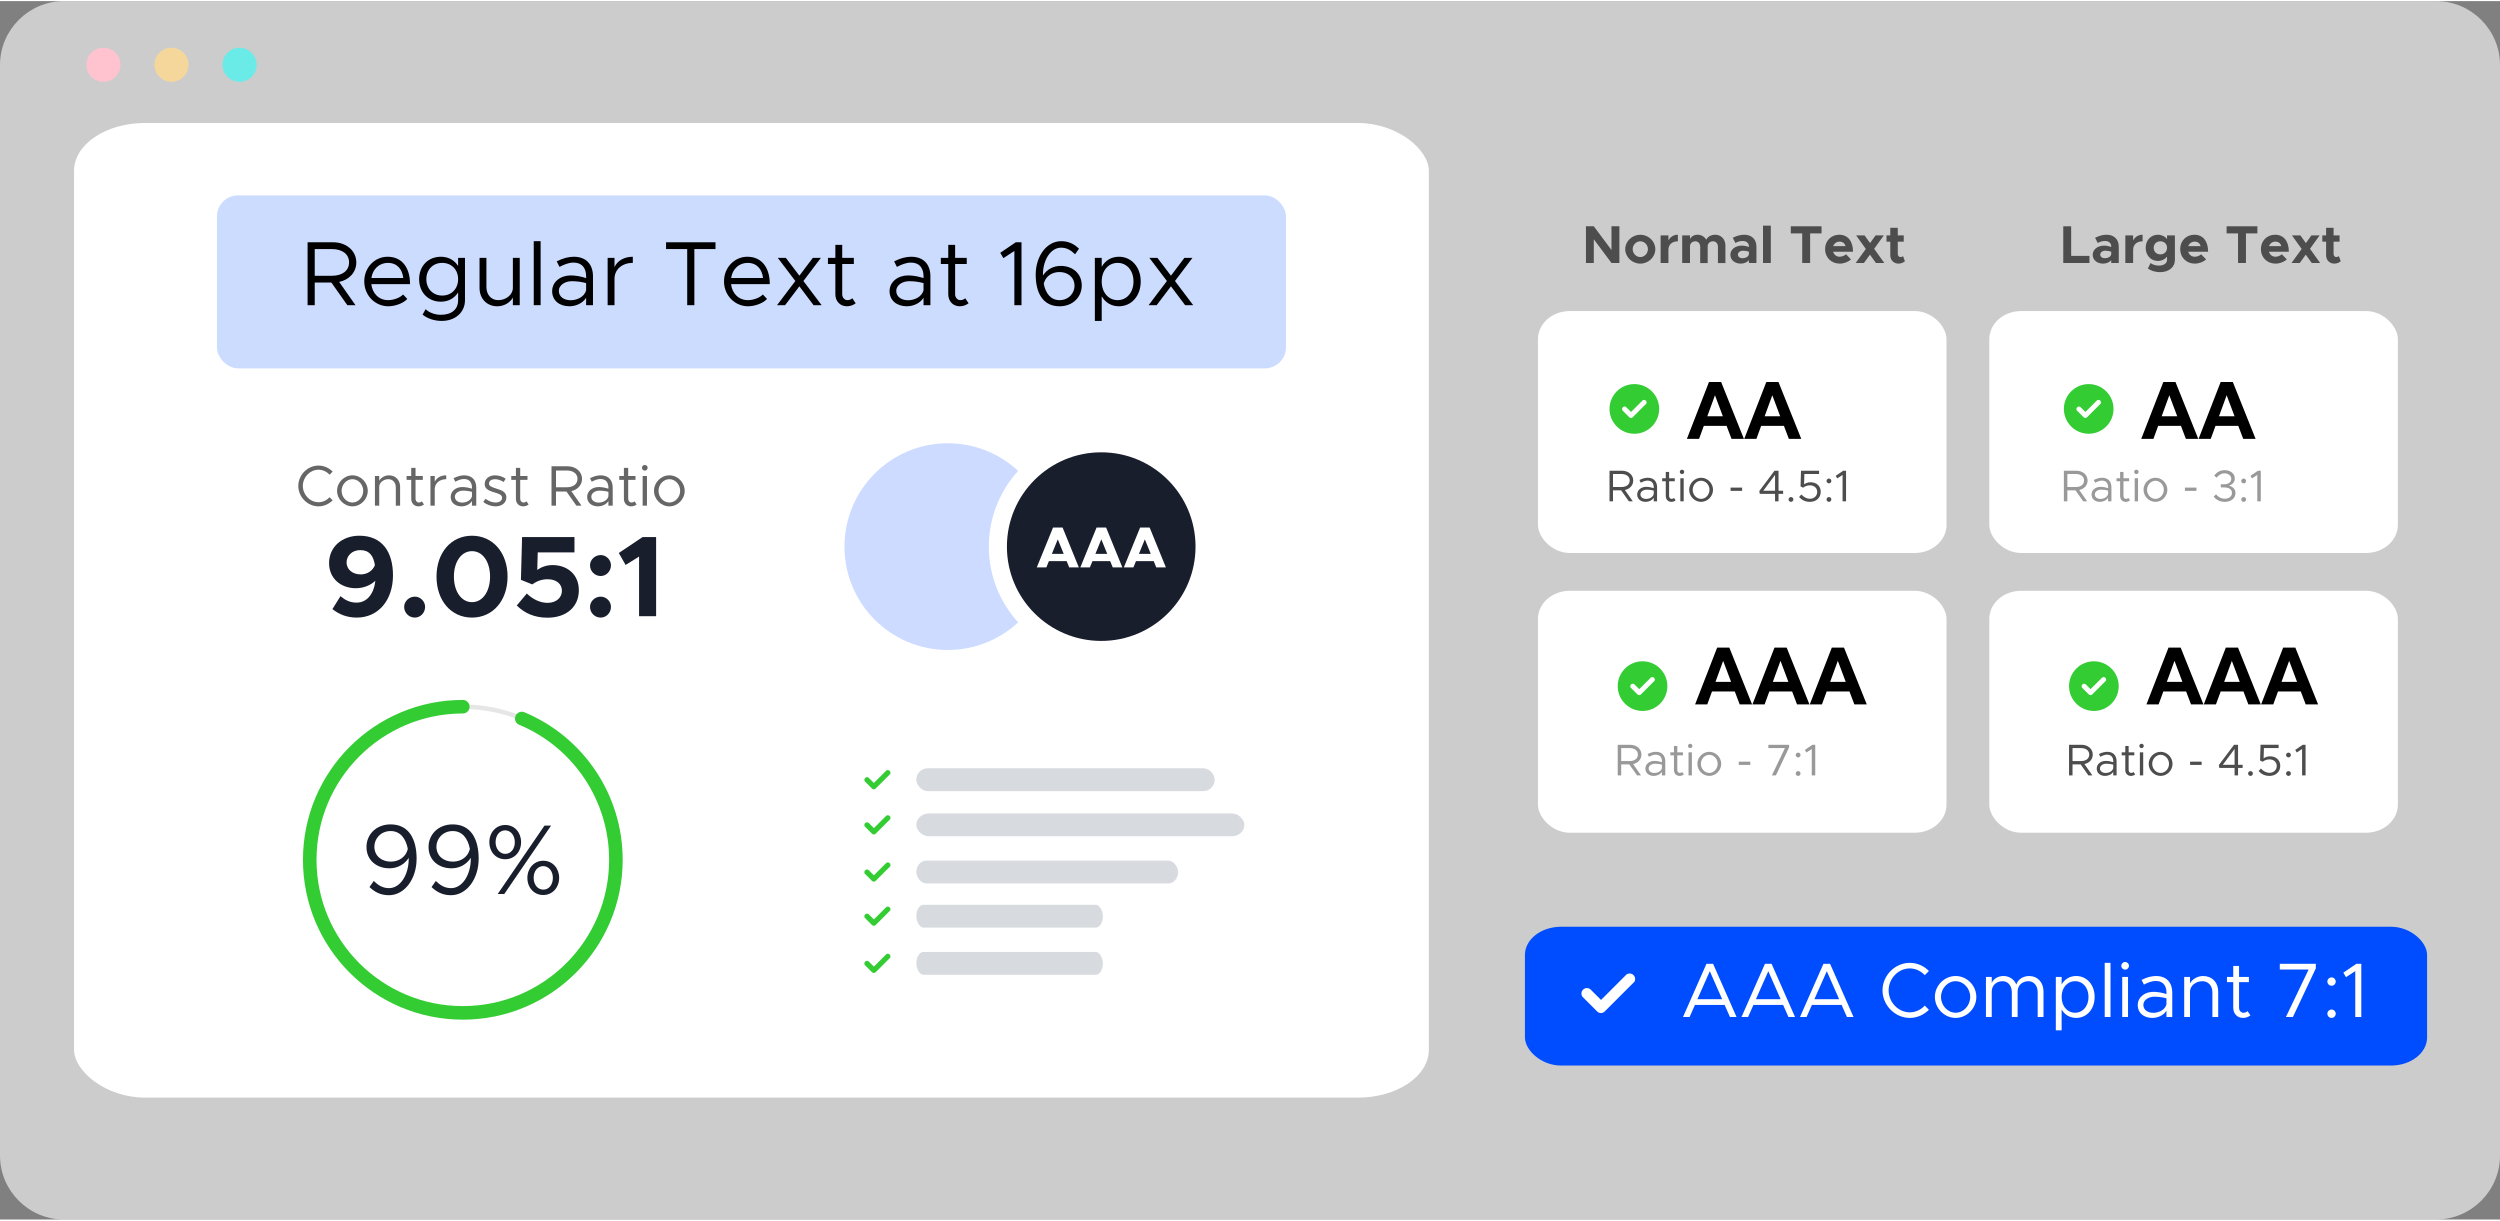 <?xml version="1.0" encoding="UTF-8"?>
<!DOCTYPE svg PUBLIC "-//W3C//DTD SVG 1.1//EN" "http://www.w3.org/Graphics/SVG/1.1/DTD/svg11.dtd">
<!-- Creator: CorelDRAW 2021 (64-Bit) -->
<svg xmlns="http://www.w3.org/2000/svg" xml:space="preserve" width="553px" height="270px" version="1.1" style="shape-rendering:geometricPrecision; text-rendering:geometricPrecision; image-rendering:optimizeQuality; fill-rule:evenodd; clip-rule:evenodd"
viewBox="0 0 5107.184 2489.037"
 xmlns:xlink="http://www.w3.org/1999/xlink"
 xmlns:xodm="http://www.corel.com/coreldraw/odm/2003">
 <rect x="0" y="0" width="5107.184" height="2489.037" fill="#808080" stroke="none"/>
 <defs>
  <style type="text/css">
   <![CDATA[
    .str0 {stroke:white;stroke-width:36.941;stroke-linecap:round;stroke-linejoin:round;stroke-miterlimit:22.926}
    .str3 {stroke:#33CC33;stroke-width:27.705;stroke-linecap:round;stroke-linejoin:round;stroke-miterlimit:22.926}
    .str2 {stroke:#E6E6E6;stroke-width:9.233;stroke-linecap:round;stroke-linejoin:round;stroke-miterlimit:22.926}
    .str1 {stroke:#004DFF;stroke-width:4.618;stroke-linecap:round;stroke-linejoin:round;stroke-miterlimit:22.926}
    .fil16 {fill:none}
    .fil13 {fill:#004DFF}
    .fil5 {fill:#191E2D}
    .fil11 {fill:#33CC33}
    .fil2 {fill:#CCDCFF}
    .fil14 {fill:#D7DADE}
    .fil1 {fill:white}
    .fil10 {fill:black;fill-rule:nonzero}
    .fil3 {fill:black;fill-rule:nonzero}
    .fil7 {fill:#191E2D;fill-rule:nonzero}
    .fil15 {fill:#33CC33;fill-rule:nonzero}
    .fil9 {fill:#4D4D4D;fill-rule:nonzero}
    .fil8 {fill:#666666;fill-rule:nonzero}
    .fil19 {fill:#6AEBE7;fill-rule:nonzero}
    .fil12 {fill:#999999;fill-rule:nonzero}
    .fil18 {fill:#F5D79B;fill-rule:nonzero}
    .fil17 {fill:#FFC3D0;fill-rule:nonzero}
    .fil6 {fill:white;fill-rule:nonzero}
    .fil4 {fill:#004DFF;fill-opacity:0.2}
    .fil0 {fill:white;fill-opacity:0.6}
   ]]>
  </style>
 </defs>
 <g id="Layer_x0020_1">
  <g id="_2329357626336">
   <path class="fil0" d="M130.488 0l4846.208 0c71.772,0 130.488,58.714 130.488,130.488l0 2228.066c0,71.766 -58.716,130.483 -130.488,130.483l-4846.208 0c-71.772,0 -130.488,-58.717 -130.488,-130.483l0 -2228.066c0,-71.774 58.716,-130.488 130.488,-130.488z"/>
   <g>
    <rect class="fil1" x="151.24" y="248.968" width="2767.708" height="1991.1" rx="145.095" ry="97.838"/>
    <g>
     <rect class="fil2" x="443.172" y="396.854" width="2183.849" height="353.449" rx="43.411" ry="42.762"/>
     <path class="fil3" d="M727.871 533.832c0,-24.129 -20.762,-41.153 -47.323,-41.153l-52.187 0 0 128.506 14.589 0 0 -46.203 34.043 0 32.548 46.203 16.647 0 -33.294 -47.512c20.388,-4.301 34.977,-19.639 34.977,-39.841zm-84.921 -27.31l34.978 0c20.95,0 35.166,10.1 35.166,27.31 0,17.207 -14.216,27.31 -35.166,27.31l-34.978 0 0 -54.62z"/>
     <path id="_1" class="fil3" d="M792.968 610.897c-19.08,0 -32.363,-13.841 -34.418,-32.734l79.123 0c0,-33.857 -16.65,-55.928 -45.829,-55.928 -26,0 -47.697,21.511 -47.697,50.315 0,29.742 23.194,50.879 49.006,50.879 13.469,0 30.491,-5.799 38.907,-14.964l-8.605 -9.165c-5.984,6.547 -19.079,11.597 -30.487,11.597zm-0.563 -76.131c19.267,0 29.556,13.469 31.425,30.865l-65.094 0c2.618,-18.704 16.461,-30.865 33.669,-30.865z"/>
     <path id="_2" class="fil3" d="M935.875 524.478l0 16.65c-7.482,-11.786 -19.828,-18.893 -35.166,-18.893 -26.001,0 -44.517,18.893 -44.517,45.828 0,26.936 18.516,46.015 44.517,46.015 15.338,0 27.684,-7.108 35.166,-18.894l0 15.713c0,18.893 -13.095,29.927 -35.352,29.927 -11.972,0 -23.569,-4.301 -31.051,-11.408l-6.173 11.037c8.791,7.482 23.381,12.906 39.093,12.906 27.87,0 47.512,-17.584 47.512,-42.462l0 -86.419 -14.029 0zm-32.548 77.068c-18.891,0 -32.36,-13.843 -32.36,-33.483 0,-19.453 13.469,-33.297 32.36,-33.297 19.081,0 32.548,13.844 32.548,33.297 0,19.64 -13.467,33.483 -32.548,33.483z"/>
     <path id="_3" class="fil3" d="M1047.731 524.478l0 61.541c0,13.469 -13.655,24.878 -29.927,24.878 -14.218,0 -24.132,-11.037 -24.132,-26.747l0 -59.672 -14.029 0 0 61.541c0,21.886 14.966,37.41 36.289,37.41 13.655,0 26.187,-7.482 31.799,-17.77l0 15.526 14.03 0 0 -96.707 -14.03 0z"/>
     <polygon id="_4" class="fil3" points="1090.379,621.185 1104.408,621.185 1104.408,490.435 1090.379,490.435 "/>
     <path id="_5" class="fil3" d="M1172.122 522.235c-9.351,0 -20.948,2.432 -34.791,9.351l5.612 11.411c8.791,-4.49 18.519,-8.791 28.245,-8.791 20.951,0 26.186,14.964 26.186,28.059l0 3.552c-9.914,-3.178 -20.948,-5.424 -31.425,-5.424 -20.762,0 -37.969,12.906 -37.969,32.174 0,19.079 14.963,30.862 35.351,30.862 12.721,0 27.124,-5.985 34.043,-17.396l0 15.152 14.03 0 0 -58.92c0,-23.383 -12.907,-40.03 -39.282,-40.03zm-6.359 88.85c-13.654,0 -24.128,-7.11 -24.128,-19.081 0,-11.597 12.157,-19.825 26.56,-19.825 10.475,0 20.388,1.494 29.179,3.926l0 14.778c-3.741,13.655 -18.89,20.202 -31.611,20.202z"/>
     <path id="_6" class="fil3" d="M1255.36 543.371l0 -18.893 -14.026 0 0 96.707 14.026 0 0 -54.059c0,-18.891 15.527,-32.36 37.412,-32.36l0 -12.531c-17.77,0 -31.613,8.23 -37.412,21.136z"/>
     <polygon id="_7" class="fil3" points="1403.88,621.185 1418.47,621.185 1418.47,506.522 1461.678,506.522 1461.678,492.679 1360.67,492.679 1360.67,506.522 1403.88,506.522 "/>
     <path id="_8" class="fil3" d="M1527.897 610.897c-19.079,0 -32.362,-13.841 -34.417,-32.734l79.122 0c0,-33.857 -16.649,-55.928 -45.828,-55.928 -26.001,0 -47.698,21.511 -47.698,50.315 0,29.742 23.194,50.879 49.007,50.879 13.469,0 30.49,-5.799 38.907,-14.964l-8.605 -9.165c-5.985,6.547 -19.079,11.597 -30.488,11.597zm-0.563 -76.131c19.268,0 29.556,13.469 31.425,30.865l-65.094 0c2.618,-18.704 16.462,-30.865 33.669,-30.865z"/>
     <polygon id="_9" class="fil3" points="1678.474,621.185 1641.251,571.804 1676.977,524.478 1660.516,524.478 1633.02,560.953 1605.336,524.478 1588.875,524.478 1624.79,571.804 1587.378,621.185 1603.839,621.185 1633.02,582.653 1662.013,621.185 "/>
     <path id="_10" class="fil3" d="M1741.136 606.97c-2.058,2.244 -5.799,3.927 -10.1,3.927 -5.613,0 -10.477,-5.05 -10.477,-12.157l0 -61.727 23.758 0 0 -12.535 -23.758 0 0 -26.561 -14.029 0 0 26.561 -15.149 0 0 12.535 15.149 0 0 61.727c0,14.403 9.728,24.689 23.569,24.689 6.547,0 12.906,-2.244 17.959,-6.171l-6.922 -10.288z"/>
     <path id="_11" class="fil3" d="M1861.409 522.235c-9.351,0 -20.948,2.432 -34.792,9.351l5.613 11.411c8.791,-4.49 18.519,-8.791 28.244,-8.791 20.951,0 26.187,14.964 26.187,28.059l0 3.552c-9.914,-3.178 -20.948,-5.424 -31.425,-5.424 -20.762,0 -37.97,12.906 -37.97,32.174 0,19.079 14.964,30.862 35.352,30.862 12.72,0 27.124,-5.985 34.043,-17.396l0 15.152 14.029 0 0 -58.92c0,-23.383 -12.906,-40.03 -39.281,-40.03zm-6.359 88.85c-13.655,0 -24.129,-7.11 -24.129,-19.081 0,-11.597 12.158,-19.825 26.561,-19.825 10.474,0 20.388,1.494 29.179,3.926l0 14.778c-3.741,13.655 -18.891,20.202 -31.611,20.202z"/>
     <path id="_12" class="fil3" d="M1971.771 606.97c-2.058,2.244 -5.799,3.927 -10.1,3.927 -5.613,0 -10.477,-5.05 -10.477,-12.157l0 -61.727 23.757 0 0 -12.535 -23.757 0 0 -26.561 -14.029 0 0 26.561 -15.15 0 0 12.535 15.15 0 0 61.727c0,14.403 9.728,24.689 23.569,24.689 6.547,0 12.906,-2.244 17.958,-6.171l-6.921 -10.288z"/>
     <polygon id="_13" class="fil3" points="2072.216,621.185 2086.808,621.185 2086.808,492.679 2075.022,492.679 2043.411,514.19 2049.77,525.041 2072.216,510.449 "/>
     <path id="_14" class="fil3" d="M2166.868 540.939c-15.152,0 -28.433,7.296 -36.289,19.642l0 -1.686c0,-30.862 16.273,-55.179 36.849,-55.179 12.346,0 20.762,5.613 28.805,13.469l8.044 -11.411c-9.539,-9.166 -20.762,-15.339 -36.475,-15.339 -29.181,0 -52.001,30.116 -52.001,68.46 0,36.289 14.029,64.534 48.821,64.534 26.749,0 45.265,-18.705 45.265,-42.46 0,-25.44 -19.639,-40.03 -43.019,-40.03zm-2.432 69.958c-17.959,0 -28.433,-14.029 -32.174,-33.483 3.181,-14.215 15.713,-23.943 31.985,-23.943 17.21,0 30.865,10.663 30.865,28.247 0,14.215 -11.411,29.179 -30.676,29.179z"/>
     <path id="_15" class="fil3" d="M2285.832 522.235c-15.524,0 -27.87,7.667 -35.166,20.388l0 -18.145 -14.027 0 0 128.881 14.027 0 0 -50.318c7.296,12.72 19.642,20.388 35.166,20.388 25.44,0 44.52,-20.949 44.52,-50.69 0,-29.553 -19.08,-50.504 -44.52,-50.504zm-2.618 88.662c-19.079,0 -32.548,-15.898 -32.548,-38.158 0,-22.26 13.469,-37.973 32.548,-37.973 18.893,0 32.36,15.713 32.36,37.973 0,22.26 -13.467,38.158 -32.36,38.158z"/>
     <polygon id="_16" class="fil3" points="2437.533,621.185 2400.309,571.804 2436.035,524.478 2419.574,524.478 2392.078,560.953 2364.394,524.478 2347.933,524.478 2383.848,571.804 2346.436,621.185 2362.897,621.185 2392.078,582.653 2421.071,621.185 "/>
    </g>
    <g>
     <g>
      <path class="fil4" d="M1936.27 903.28c116.608,0 211.139,94.531 211.139,211.139 0,116.608 -94.531,211.14 -211.139,211.14 -116.608,0 -211.137,-94.532 -211.137,-211.14 0,-116.608 94.529,-211.139 211.137,-211.139z"/>
      <circle class="fil5 str0" cx="2249.66" cy="1114.419" r="211.138"/>
     </g>
     <path class="fil6" d="M2184.248 1156.813l19.655 0 -33.155 -81.348 -19.538 0 -33.155 81.348 19.537 0 5.212 -12.788 36.232 0 5.212 12.788zm-35.407 -27.59l12.079 -29.721 12.079 29.721 -24.158 0z"/>
     <path id="_1_0" class="fil6" d="M2273.175 1156.813l19.655 0 -33.156 -81.348 -19.537 0 -33.155 81.348 19.537 0 5.212 -12.788 36.231 0 5.213 12.788zm-35.407 -27.59l12.079 -29.721 12.079 29.721 -24.158 0z"/>
     <path id="_2_1" class="fil6" d="M2362.101 1156.813l19.655 0 -33.155 -81.348 -19.537 0 -33.156 81.348 19.537 0 5.213 -12.788 36.231 0 5.212 12.788zm-35.407 -27.59l12.079 -29.721 12.079 29.721 -24.158 0z"/>
     <g>
      <path class="fil7" d="M734.126 1092.136c-35.287,0 -61.869,22.82 -61.869,55.988 0,31.993 24.7,51.284 54.575,51.284 15.291,0 29.878,-5.646 39.993,-15.291 -3.057,27.289 -17.408,44.695 -38.344,44.695 -13.411,0 -23.055,-4.94 -32.935,-13.173l-16.467 26.349c13.174,10.584 29.404,17.406 49.635,17.406 44.698,0 74.105,-35.99 74.105,-86.335 0,-47.048 -21.409,-80.923 -68.693,-80.923zm2.824 79.041c-15.762,0 -28.935,-9.173 -28.935,-24.699 0,-12.938 10.82,-24.936 27.993,-24.936 18.113,0 26.817,11.056 29.875,30.818 -4.704,11.526 -15.524,18.817 -28.933,18.817z"/>
      <path id="_1_2" class="fil7" d="M964.198 1259.394c42.579,0 72.69,-34.579 72.69,-83.745 0,-48.931 -30.111,-83.513 -72.69,-83.513 -42.58,0 -72.455,34.582 -72.455,83.513 0,49.166 29.875,83.745 72.455,83.745zm0 -31.521c-21.642,0 -36.933,-21.878 -36.933,-52.224 0,-30.347 15.291,-51.989 36.933,-51.989 21.877,0 36.933,21.642 36.933,51.989 0,30.346 -15.056,52.224 -36.933,52.224z"/>
      <path id="_2_3" class="fil7" d="M1118.283 1259.63c38.58,0 64.222,-21.878 64.222,-56.224 0,-32.933 -24.7,-51.282 -53.4,-51.282 -13.175,0 -23.524,4.233 -31.524,9.88l0.942 -35.757 75.042 0 0 -31.289 -107.035 0 -2.353 87.277 23.288 9.409c8.705,-6.587 19.056,-10.584 31.289,-10.584 17.642,0 29.171,9.408 29.171,23.524 0,13.88 -11.293,24.7 -29.406,24.7 -15.527,0 -30.347,-7.527 -42.344,-19.056l-20.467 24.467c15.055,15.055 35.522,24.935 62.575,24.935z"/>
      <path id="_3_4" class="fil7" d="M847.516 1259.394c11.527,0 20.935,-9.879 20.935,-21.877 0,-11.055 -9.408,-20.935 -20.935,-20.935 -12.233,0 -21.88,9.88 -21.88,20.935 0,11.998 9.647,21.877 21.88,21.877z"/>
      <path id="_4_5" class="fil7" d="M1227.202 1174.473c11.527,0 20.936,-9.882 20.936,-21.88 0,-11.055 -9.409,-20.935 -20.936,-20.935 -12.233,0 -21.88,9.88 -21.88,20.935 0,11.998 9.647,21.88 21.88,21.88zm0 84.921c11.527,0 20.936,-9.879 20.936,-21.877 0,-11.055 -9.409,-20.935 -20.936,-20.935 -12.233,0 -21.88,9.88 -21.88,20.935 0,11.998 9.647,21.877 21.88,21.877z"/>
      <polygon id="_5_6" class="fil7" points="1305.54,1256.572 1340.355,1256.572 1340.355,1094.958 1312.595,1094.958 1264.135,1127.422 1278.015,1151.889 1305.54,1134.715 "/>
      <path class="fil8" d="M650.639 1032.171c11.131,0 21.443,-4.804 28.941,-12.302l-6.21 -6.327c-5.859,6.209 -13.943,10.194 -22.731,10.194 -17.338,0 -31.985,-15.234 -31.985,-33.276 0,-17.927 14.647,-33.158 31.985,-33.158 8.788,0 16.872,3.984 22.731,10.194l6.21 -6.327c-7.498,-7.616 -17.81,-12.302 -28.941,-12.302 -22.26,0 -41.242,18.98 -41.242,41.593 0,22.613 18.982,41.711 41.242,41.711z"/>
      <path id="_1_7" class="fil8" d="M720.002 1032.171c16.99,0 31.284,-14.53 31.284,-31.753 0,-17.223 -14.294,-31.634 -31.284,-31.634 -16.99,0 -31.401,14.411 -31.401,31.634 0,17.223 14.411,31.753 31.401,31.753zm0 -7.851c-12.068,0 -22.144,-10.896 -22.144,-23.902 0,-12.887 10.076,-23.783 22.144,-23.783 11.951,0 22.027,10.896 22.027,23.783 0,13.006 -10.076,23.902 -22.027,23.902z"/>
      <path id="_2_8" class="fil8" d="M794.635 968.784c-8.552,0 -16.401,4.686 -19.917,11.131l0 -9.725 -8.788 0 0 60.575 8.788 0 0 -38.548c0,-8.435 8.553,-15.582 18.747,-15.582 8.903,0 15.113,6.911 15.113,16.754l0 37.376 8.788 0 0 -38.548c0,-13.708 -9.372,-23.433 -22.731,-23.433z"/>
      <path id="_3_9" class="fil8" d="M861.773 1021.861c-1.288,1.406 -3.631,2.459 -6.327,2.459 -3.513,0 -6.561,-3.163 -6.561,-7.616l0 -38.663 14.88 0 0 -7.851 -14.88 0 0 -16.637 -8.788 0 0 16.637 -9.49 0 0 7.851 9.49 0 0 38.663c0,9.021 6.095,15.467 14.762,15.467 4.103,0 8.087,-1.406 11.249,-3.867l-4.335 -6.443z"/>
      <path id="_4_10" class="fil8" d="M888.135 982.025l0 -11.835 -8.785 0 0 60.575 8.785 0 0 -33.86c0,-11.835 9.726,-20.27 23.435,-20.27l0 -7.851c-11.131,0 -19.801,5.155 -23.435,13.241z"/>
      <path id="_5_11" class="fil8" d="M948.359 968.784c-5.858,0 -13.12,1.524 -21.791,5.859l3.513 7.147c5.508,-2.812 11.6,-5.508 17.692,-5.508 13.123,0 16.404,9.374 16.404,17.576l0 2.225c-6.21,-1.992 -13.121,-3.398 -19.684,-3.398 -13.006,0 -23.784,8.084 -23.784,20.153 0,11.95 9.372,19.333 22.145,19.333 7.966,0 16.987,-3.749 21.323,-10.896l0 9.49 8.788 0 0 -36.907c0,-14.647 -8.084,-25.074 -24.606,-25.074zm-3.981 55.653c-8.556,0 -15.116,-4.453 -15.116,-11.95 0,-7.265 7.615,-12.419 16.637,-12.419 6.563,0 12.772,0.937 18.278,2.46l0 9.257c-2.343,8.553 -11.833,12.652 -19.799,12.652z"/>
      <path id="_6_12" class="fil8" d="M1012.332 1032.171c12.537,0 22.145,-7.147 22.145,-18.278 0,-11.482 -10.076,-14.763 -19.802,-17.81 -11.249,-3.631 -15.699,-5.272 -15.699,-10.545 0,-5.858 5.623,-8.903 12.419,-8.903 5.39,0 11.364,1.874 17.456,5.741l4.22 -6.796c-6.445,-4.217 -14.178,-6.796 -21.676,-6.796 -12.068,0 -21.207,6.796 -21.207,17.809 0,8.671 5.623,13.006 20.27,17.223 8.202,2.343 15.231,4.453 15.231,11.014 0,5.741 -5.39,9.49 -13.357,9.49 -6.678,0 -13.592,-2.576 -20.503,-7.616l-4.571 6.445c7.265,5.859 16.637,9.022 25.074,9.022z"/>
      <path id="_7_13" class="fil8" d="M1075.601 1021.861c-1.288,1.406 -3.631,2.459 -6.327,2.459 -3.513,0 -6.561,-3.163 -6.561,-7.616l0 -38.663 14.88 0 0 -7.851 -14.88 0 0 -16.637 -8.788 0 0 16.637 -9.49 0 0 7.851 9.49 0 0 38.663c0,9.021 6.095,15.467 14.762,15.467 4.103,0 8.087,-1.406 11.249,-3.867l-4.335 -6.443z"/>
      <path id="_8_14" class="fil8" d="M1189.018 976.049c0,-15.116 -13.006,-25.776 -29.642,-25.776l-32.69 0 0 80.492 9.139 0 0 -28.941 21.323 0 20.388 28.941 10.427 0 -20.854 -29.76c12.77,-2.694 21.909,-12.302 21.909,-24.956zm-53.193 -17.106l21.909 0c13.124,0 22.027,6.325 22.027,17.106 0,10.777 -8.903,17.105 -22.027,17.105l-21.909 0 0 -34.211z"/>
      <path id="_9_15" class="fil8" d="M1227.095 968.784c-5.859,0 -13.121,1.524 -21.791,5.859l3.513 7.147c5.508,-2.812 11.6,-5.508 17.692,-5.508 13.123,0 16.403,9.374 16.403,17.576l0 2.225c-6.209,-1.992 -13.121,-3.398 -19.684,-3.398 -13.005,0 -23.783,8.084 -23.783,20.153 0,11.95 9.372,19.333 22.145,19.333 7.966,0 16.987,-3.749 21.322,-10.896l0 9.49 8.788 0 0 -36.907c0,-14.647 -8.084,-25.074 -24.605,-25.074zm-3.982 55.653c-8.555,0 -15.115,-4.453 -15.115,-11.95 0,-7.265 7.615,-12.419 16.636,-12.419 6.563,0 12.773,0.937 18.278,2.46l0 9.257c-2.343,8.553 -11.833,12.652 -19.799,12.652z"/>
      <path id="_10_16" class="fil8" d="M1296.223 1021.861c-1.288,1.406 -3.631,2.459 -6.328,2.459 -3.513,0 -6.56,-3.163 -6.56,-7.616l0 -38.663 14.88 0 0 -7.851 -14.88 0 0 -16.637 -8.788 0 0 16.637 -9.49 0 0 7.851 9.49 0 0 38.663c0,9.021 6.094,15.467 14.762,15.467 4.102,0 8.086,-1.406 11.249,-3.867l-4.335 -6.443z"/>
      <path id="_11_17" class="fil8" d="M1317.312 959.176c3.165,0 5.741,-2.693 5.741,-5.858 0,-3.045 -2.576,-5.741 -5.741,-5.741 -3.28,0 -5.856,2.696 -5.856,5.741 0,3.165 2.576,5.858 5.856,5.858zm-4.45 71.589l8.785 0 0 -60.575 -8.785 0 0 60.575z"/>
      <path id="_12_18" class="fil8" d="M1367.46 1032.171c16.99,0 31.284,-14.53 31.284,-31.753 0,-17.223 -14.294,-31.634 -31.284,-31.634 -16.99,0 -31.401,14.411 -31.401,31.634 0,17.223 14.411,31.753 31.401,31.753zm0 -7.851c-12.068,0 -22.144,-10.896 -22.144,-23.902 0,-12.887 10.076,-23.783 22.144,-23.783 11.951,0 22.027,10.896 22.027,23.783 0,13.006 -10.076,23.902 -22.027,23.902z"/>
     </g>
    </g>
    <g>
     <g>
      <polygon class="fil9" points="3239.898,534.986 3255.938,534.986 3255.938,486.54 3292.054,534.986 3308.204,534.986 3308.204,460.026 3292.054,460.026 3292.054,508.473 3255.938,460.026 3239.898,460.026 "/>
      <path id="_1_19" class="fil9" d="M3350.975 536.295c16.694,0 30.66,-13.529 30.66,-29.569 0,-16.039 -13.966,-29.461 -30.66,-29.461 -16.802,0 -30.878,13.422 -30.878,29.461 0,16.04 14.076,29.569 30.878,29.569zm0 -13.419c-8.511,0 -15.603,-7.422 -15.603,-16.15 0,-8.73 7.092,-16.039 15.603,-16.039 8.403,0 15.495,7.309 15.495,16.039 0,8.728 -7.092,16.15 -15.495,16.15z"/>
      <path id="_2_20" class="fil9" d="M3408.369 489.051l0 -10.477 -15.93 0 0 56.412 15.93 0 0 -26.951c0,-10.584 7.529,-17.348 19.312,-17.348l0 -13.422c-8.621,0 -15.602,4.474 -19.312,11.786z"/>
      <path id="_3_21" class="fil9" d="M3503.953 477.265c-8.403,0 -15.385,4.037 -18.333,10.257 -3.49,-6.328 -10.147,-10.257 -17.893,-10.257 -6.985,0 -12.548,3.382 -15.276,8.73l0 -7.421 -15.932 0 0 56.412 15.932 0 0 -34.042c0,-6.003 4.474,-10.257 10.912,-10.257 5.783,0 9.929,4.581 9.929,11.128l0 33.281 15.276 0 0 -34.152c0,-6.003 4.581,-10.257 10.911,-10.257 5.893,0 10.037,4.581 10.037,11.128l0 33.281 15.278 0 0 -36.009c0,-12.764 -9.058,-21.822 -20.841,-21.822z"/>
      <path id="_4_22" class="fil9" d="M3563.421 477.265c-7.857,0 -15.606,2.183 -23.569,6.22l5.346 10.584c4.474,-2.291 9.385,-4.037 14.62,-4.037 9.276,0 12.985,5.236 12.985,11.239l0 1.091c-4.801,-1.856 -9.82,-2.837 -14.404,-2.837 -13.091,0 -23.458,7.639 -23.458,18.767 0,10.802 9.275,18.003 21.278,18.003 6.11,0 12.547,-2.4 16.584,-6.982l0 5.673 15.385 0 0 -33.715c0,-14.731 -10.039,-24.006 -24.767,-24.006zm-3.603 48.009c-5.455,0 -9.492,-2.835 -9.492,-7.419 0,-4.581 4.584,-7.964 10.367,-7.964 4.364,0 8.51,0.762 12.11,2.074l0 5.236c-1.092,5.238 -6.874,8.073 -12.985,8.073z"/>
      <polygon id="_5_23" class="fil9" points="3601.61,534.986 3617.54,534.986 3617.54,458.717 3601.61,458.717 "/>
      <polygon id="_6_24" class="fil9" points="3681.699,534.986 3697.848,534.986 3697.848,474.537 3721.197,474.537 3721.197,460.026 3658.35,460.026 3658.35,474.537 3681.699,474.537 "/>
      <path id="_7_25" class="fil9" d="M3758.188 522.219c-6.655,0 -11.566,-4.144 -13.419,-10.254l40.697 0c0,-21.278 -10.364,-34.7 -28.04,-34.7 -16.477,0 -29.024,12.33 -29.024,29.351 0,17.349 13.092,29.679 29.896,29.679 8.293,0 18.003,-3.492 23.024,-8.728l-10.149 -10.366c-3.056,2.947 -8.511,5.018 -12.985,5.018zm-0.107 -30.878c6.437,0 10.584,3.6 12.11,9.165l-25.205 0c2.073,-5.673 7.092,-9.165 13.095,-9.165z"/>
      <polygon id="_8_26" class="fil9" points="3849.408,534.986 3828.674,505.962 3848.426,478.574 3831.622,478.574 3820.273,494.286 3809.035,478.574 3791.796,478.574 3811.653,506.289 3790.922,534.986 3807.726,534.986 3820.056,517.965 3832.276,534.986 "/>
      <path id="_9_27" class="fil9" d="M3887.705 521.02c-1.089,1.092 -3.273,1.856 -5.456,1.856 -2.945,0 -5.346,-2.62 -5.346,-6.33l0 -25.095 12.221 0 0 -12.877 -12.221 0 0 -15.493 -15.275 0 0 15.493 -7.746 0 0 12.877 7.746 0 0 27.606c0,10.147 6.982,17.238 16.911,17.238 4.584,0 9.713,-1.963 12.985,-4.908l-3.819 -10.367z"/>
      <polygon class="fil9" points="4231.152,520.476 4231.152,460.026 4215.005,460.026 4215.005,534.986 4268.469,534.986 4268.469,520.476 "/>
      <path id="_1_28" class="fil9" d="M4303.604 477.265c-7.856,0 -15.605,2.183 -23.569,6.22l5.346 10.584c4.474,-2.291 9.385,-4.037 14.621,-4.037 9.275,0 12.984,5.236 12.984,11.239l0 1.091c-4.801,-1.856 -9.819,-2.837 -14.403,-2.837 -13.092,0 -23.459,7.639 -23.459,18.767 0,10.802 9.275,18.003 21.278,18.003 6.11,0 12.548,-2.4 16.584,-6.982l0 5.673 15.386 0 0 -33.715c0,-14.731 -10.04,-24.006 -24.768,-24.006zm-3.602 48.009c-5.456,0 -9.493,-2.835 -9.493,-7.419 0,-4.581 4.584,-7.964 10.367,-7.964 4.364,0 8.511,0.762 12.11,2.074l0 5.236c-1.091,5.238 -6.874,8.073 -12.984,8.073z"/>
      <path id="_2_29" class="fil9" d="M4357.723 489.051l0 -10.477 -15.93 0 0 56.412 15.93 0 0 -26.951c0,-10.584 7.529,-17.348 19.312,-17.348l0 -13.422c-8.62,0 -15.602,4.474 -19.312,11.786z"/>
      <path id="_3_30" class="fil9" d="M4427.011 478.574l0 7.639c-3.82,-5.346 -11.022,-8.948 -18.658,-8.948 -14.186,0 -24.988,11.021 -24.988,26.734 0,15.712 10.802,26.841 24.988,26.841 7.419,0 14.184,-3.273 18.658,-8.728l0 6.22c0,7.309 -6.548,12 -16.805,12 -6.547,0 -13.092,-2.073 -16.804,-5.346l-5.563 11.239c5.563,4.364 14.948,7.529 24.878,7.529 17.786,0 30.333,-10.257 30.333,-24.768l0 -50.412 -16.039 0zm-13.64 38.846c-7.966,0 -13.639,-5.565 -13.639,-13.421 0,-7.857 5.673,-13.312 13.639,-13.312 7.964,0 13.64,5.455 13.64,13.312 0,7.856 -5.676,13.421 -13.64,13.421z"/>
      <path id="_4_31" class="fil9" d="M4483.638 522.219c-6.655,0 -11.566,-4.144 -13.419,-10.254l40.697 0c0,-21.278 -10.364,-34.7 -28.04,-34.7 -16.477,0 -29.024,12.33 -29.024,29.351 0,17.349 13.092,29.679 29.896,29.679 8.293,0 18.003,-3.492 23.024,-8.728l-10.15 -10.366c-3.055,2.947 -8.51,5.018 -12.984,5.018zm-0.108 -30.878c6.438,0 10.585,3.6 12.111,9.165l-25.205 0c2.073,-5.673 7.092,-9.165 13.094,-9.165z"/>
      <polygon id="_5_32" class="fil9" points="4572.02,534.986 4588.17,534.986 4588.17,474.537 4611.518,474.537 4611.518,460.026 4548.671,460.026 4548.671,474.537 4572.02,474.537 "/>
      <path id="_6_33" class="fil9" d="M4648.509 522.219c-6.655,0 -11.566,-4.144 -13.419,-10.254l40.697 0c0,-21.278 -10.364,-34.7 -28.04,-34.7 -16.477,0 -29.024,12.33 -29.024,29.351 0,17.349 13.092,29.679 29.896,29.679 8.293,0 18.003,-3.492 23.024,-8.728l-10.149 -10.366c-3.055,2.947 -8.511,5.018 -12.985,5.018zm-0.107 -30.878c6.437,0 10.584,3.6 12.11,9.165l-25.205 0c2.073,-5.673 7.092,-9.165 13.095,-9.165z"/>
      <polygon id="_7_34" class="fil9" points="4739.729,534.986 4718.995,505.962 4738.747,478.574 4721.943,478.574 4710.595,494.286 4699.356,478.574 4682.117,478.574 4701.974,506.289 4681.243,534.986 4698.047,534.986 4710.377,517.965 4722.597,534.986 "/>
      <path id="_8_35" class="fil9" d="M4778.026 521.02c-1.089,1.092 -3.273,1.856 -5.456,1.856 -2.945,0 -5.346,-2.62 -5.346,-6.33l0 -25.095 12.221 0 0 -12.877 -12.221 0 0 -15.493 -15.275 0 0 15.493 -7.746 0 0 12.877 7.746 0 0 27.606c0,10.147 6.982,17.238 16.912,17.238 4.583,0 9.712,-1.963 12.984,-4.908l-3.819 -10.367z"/>
      <rect class="fil1" x="3141.868" y="633.19" width="834.621" height="494.204" rx="64.9" ry="57.322"/>
      <rect class="fil1" x="4063.888" y="633.19" width="834.621" height="494.204" rx="64.9" ry="57.322"/>
      <rect class="fil1" x="3141.868" y="1204.65" width="834.621" height="494.204" rx="64.9" ry="57.322"/>
      <path class="fil10" d="M3562.58 894.23l-25.328 0 -10.029 -26.438 -46.574 0 -9.65 26.438 -24.87 0 45.088 -116.127 24.844 0 46.519 116.127zm-42.98 -46.062l-16.137 -42.98 -15.678 42.98 31.815 0z"/>
      <path id="_1_36" class="fil10" d="M3679.707 894.23l-25.328 0 -10.029 -26.438 -46.575 0 -9.65 26.438 -24.869 0 45.087 -116.127 24.844 0 46.52 116.127zm-42.981 -46.062l-16.136 -42.98 -15.679 42.98 31.815 0z"/>
      <g>
       <circle class="fil11" cx="3338.769" cy="833.111" r="50.721"/>
      </g>
      <path class="fil9" d="M3336.487 979.368c0,-11.746 -10.107,-20.032 -23.037,-20.032l-25.401 0 0 62.552 7.1 0 0 -22.491 16.571 0 15.843 22.491 8.105 0 -16.207 -23.127c9.924,-2.094 17.026,-9.56 17.026,-19.393zm-41.338 -13.293l17.026 0c10.199,0 17.119,4.916 17.119,13.293 0,8.375 -6.92,13.294 -17.119,13.294l-17.026 0 0 -26.587z"/>
      <path id="_1_37" class="fil9" d="M3366.077 973.721c-4.552,0 -10.196,1.186 -16.935,4.553l2.731 5.555c4.28,-2.186 9.016,-4.28 13.749,-4.28 10.199,0 12.746,7.285 12.746,13.657l0 1.731c-4.825,-1.548 -10.196,-2.642 -15.296,-2.642 -10.105,0 -18.482,6.283 -18.482,15.663 0,9.286 7.283,15.021 17.207,15.021 6.191,0 13.205,-2.913 16.571,-8.466l0 7.375 6.83 0 0 -28.682c0,-11.38 -6.283,-19.485 -19.121,-19.485zm-3.094 43.25c-6.647,0 -11.746,-3.461 -11.746,-9.288 0,-5.644 5.919,-9.649 12.929,-9.649 5.097,0 9.925,0.727 14.202,1.911l0 7.194c-1.819,6.646 -9.194,9.832 -15.385,9.832z"/>
      <path id="_2_38" class="fil9" d="M3419.796 1014.969c-1,1.091 -2.822,1.911 -4.916,1.911 -2.731,0 -5.097,-2.459 -5.097,-5.919l0 -30.046 11.563 0 0 -6.099 -11.563 0 0 -12.93 -6.83 0 0 12.93 -7.375 0 0 6.099 7.375 0 0 30.046c0,7.01 4.735,12.018 11.471,12.018 3.189,0 6.283,-1.091 8.741,-3.002l-3.369 -5.008z"/>
      <path id="_3_39" class="fil9" d="M3436.187 966.255c2.458,0 4.46,-2.094 4.46,-4.552 0,-2.367 -2.002,-4.461 -4.46,-4.461 -2.55,0 -4.553,2.094 -4.553,4.461 0,2.458 2.003,4.552 4.553,4.552zm-3.459 55.633l6.828 0 0 -47.072 -6.828 0 0 47.072z"/>
      <path id="_4_40" class="fil9" d="M3475.156 1022.979c13.205,0 24.313,-11.288 24.313,-24.673 0,-13.385 -11.108,-24.585 -24.313,-24.585 -13.202,0 -24.401,11.2 -24.401,24.585 0,13.385 11.199,24.673 24.401,24.673zm0 -6.099c-9.377,0 -17.207,-8.467 -17.207,-18.574 0,-10.016 7.83,-18.482 17.207,-18.482 9.289,0 17.119,8.466 17.119,18.482 0,10.107 -7.83,18.574 -17.119,18.574z"/>
      <polygon id="_5_41" class="fil9" points="3535.341,1000.492 3558.923,1000.492 3558.923,993.845 3535.341,993.845 "/>
      <path id="_6_42" class="fil9" d="M3626.208 1021.888l7.099 0 0 -15.205 9.38 0 0 -6.466 -9.38 0 0 -40.881 -8.194 0 -31.048 41.428 0.911 5.919 31.232 0 0 15.205zm-24.038 -21.671l24.038 -32.323 0 32.323 -24.038 0z"/>
      <path id="_7_43" class="fil9" d="M3658.803 1022.979c2.639,0 4.825,-2.275 4.825,-5.008 0,-2.547 -2.186,-4.824 -4.825,-4.824 -2.822,0 -5.008,2.277 -5.008,4.824 0,2.733 2.186,5.008 5.008,5.008z"/>
      <path id="_8_44" class="fil9" d="M3697.33 1022.979c12.838,0 22.202,-8.194 22.202,-20.576 0,-12.383 -9.364,-19.485 -20.655,-19.485 -5.72,0 -10,1.914 -13.367,4.189l0.637 -21.032 30.016 0 0 -6.739 -36.951 0 -0.911 32.14 5.204 2.55c3.916,-2.914 8.561,-4.825 13.917,-4.825 8.741,0 14.916,5.463 14.916,13.474 0,7.922 -6.084,13.932 -14.733,13.932 -6.906,0 -12.825,-3.46 -17.665,-8.741l-4.645 5.189c5.1,5.827 12.399,9.924 22.035,9.924z"/>
      <path id="_9_45" class="fil9" d="M3736.376 985.196c2.639,0 4.825,-2.278 4.825,-5.008 0,-2.55 -2.186,-4.828 -4.825,-4.828 -2.822,0 -5.008,2.278 -5.008,4.828 0,2.73 2.186,5.008 5.008,5.008zm0 37.783c2.639,0 4.825,-2.275 4.825,-5.008 0,-2.547 -2.186,-4.824 -4.825,-4.824 -2.822,0 -5.008,2.277 -5.008,4.824 0,2.733 2.186,5.008 5.008,5.008z"/>
      <polygon id="_10_46" class="fil9" points="3764.144,1021.888 3771.246,1021.888 3771.246,959.336 3765.51,959.336 3750.122,969.808 3753.219,975.088 3764.144,967.986 "/>
      <g>
       <path class="fil10" d="M4490.769 894.23l-25.328 0 -10.029 -26.438 -46.575 0 -9.649 26.438 -24.87 0 45.088 -116.127 24.843 0 46.52 116.127zm-42.98 -46.062l-16.137 -42.98 -15.678 42.98 31.815 0z"/>
       <path id="_1_47" class="fil10" d="M4607.895 894.23l-25.328 0 -10.029 -26.438 -46.574 0 -9.65 26.438 -24.87 0 45.088 -116.127 24.844 0 46.519 116.127zm-42.98 -46.062l-16.137 -42.98 -15.678 42.98 31.815 0z"/>
       <g>
        <circle class="fil11" cx="4266.957" cy="833.111" r="50.721"/>
       </g>
       <path class="fil6" d="M4260.189 851.587c-0.008,0 -0.016,0 -0.023,0 -1.362,0 -2.668,-0.545 -3.624,-1.513l-13.762 -13.762c-0.586,-0.856 -0.9,-1.872 -0.9,-2.911 0,-2.849 2.311,-5.16 5.162,-5.16 1.089,0 2.152,0.345 3.032,0.984l10.115 10.116 23.875 -23.875c0.835,-0.542 1.812,-0.833 2.809,-0.833 2.848,0 5.16,2.312 5.16,5.163 0,0.892 -0.233,1.772 -0.676,2.549l-27.521 27.522c-0.927,1.05 -2.246,1.673 -3.647,1.72l0 0z"/>
       <path class="fil12" d="M4264.676 979.368c0,-11.746 -10.108,-20.032 -23.037,-20.032l-25.401 0 0 62.552 7.099 0 0 -22.491 16.571 0 15.844 22.491 8.105 0 -16.208 -23.127c9.925,-2.094 17.027,-9.56 17.027,-19.393zm-41.339 -13.293l17.027 0c10.199,0 17.118,4.916 17.118,13.293 0,8.375 -6.919,13.294 -17.118,13.294l-17.027 0 0 -26.587z"/>
       <path id="_1_48" class="fil12" d="M4294.266 973.721c-4.553,0 -10.197,1.186 -16.935,4.553l2.73 5.555c4.281,-2.186 9.016,-4.28 13.749,-4.28 10.2,0 12.747,7.285 12.747,13.657l0 1.731c-4.825,-1.548 -10.197,-2.642 -15.296,-2.642 -10.105,0 -18.483,6.283 -18.483,15.663 0,9.286 7.283,15.021 17.208,15.021 6.191,0 13.204,-2.913 16.571,-8.466l0 7.375 6.83 0 0 -28.682c0,-11.38 -6.283,-19.485 -19.121,-19.485zm-3.094 43.25c-6.647,0 -11.747,-3.461 -11.747,-9.288 0,-5.644 5.919,-9.649 12.93,-9.649 5.097,0 9.924,0.727 14.202,1.911l0 7.194c-1.82,6.646 -9.194,9.832 -15.385,9.832z"/>
       <path id="_2_49" class="fil12" d="M4347.985 1014.969c-1,1.091 -2.822,1.911 -4.917,1.911 -2.73,0 -5.097,-2.459 -5.097,-5.919l0 -30.046 11.564 0 0 -6.099 -11.564 0 0 -12.93 -6.83 0 0 12.93 -7.374 0 0 6.099 7.374 0 0 30.046c0,7.01 4.736,12.018 11.472,12.018 3.188,0 6.283,-1.091 8.741,-3.002l-3.369 -5.008z"/>
       <path id="_3_50" class="fil12" d="M4364.375 966.255c2.458,0 4.461,-2.094 4.461,-4.552 0,-2.367 -2.003,-4.461 -4.461,-4.461 -2.55,0 -4.552,2.094 -4.552,4.461 0,2.458 2.002,4.552 4.552,4.552zm-3.458 55.633l6.827 0 0 -47.072 -6.827 0 0 47.072z"/>
       <path id="_4_51" class="fil12" d="M4403.345 1022.979c13.205,0 24.312,-11.288 24.312,-24.673 0,-13.385 -11.107,-24.585 -24.312,-24.585 -13.202,0 -24.401,11.2 -24.401,24.585 0,13.385 11.199,24.673 24.401,24.673zm0 -6.099c-9.377,0 -17.207,-8.467 -17.207,-18.574 0,-10.016 7.83,-18.482 17.207,-18.482 9.288,0 17.118,8.466 17.118,18.482 0,10.107 -7.83,18.574 -17.118,18.574z"/>
       <polygon id="_5_52" class="fil12" points="4463.53,1000.492 4487.112,1000.492 4487.112,993.845 4463.53,993.845 "/>
       <path id="_6_53" class="fil12" d="M4545.017 1022.979c13.021,0 21.762,-7.555 21.762,-18.026 0,-9.014 -7.102,-13.642 -13.477,-15.085 6.466,-1.898 12.11,-6.631 12.11,-14.673 0,-10.031 -8.741,-16.951 -20.668,-16.951 -9.743,0 -16.663,4.734 -21.396,11.017l4.733 4.295c4.461,-5.387 9.378,-8.848 16.299,-8.848 7.83,0 13.838,4.736 13.838,11.32 0,7.118 -6.282,11.123 -14.657,11.034l-6.738 -0.092 0 6.511 6.646 0c9.833,0 16.116,3.733 16.116,11.108 0,7.102 -5.827,11.927 -14.568,11.927 -7.647,0 -13.75,-3.642 -17.847,-8.922l-4.916 4.642c4.553,6.01 12.474,10.743 22.763,10.743z"/>
       <path id="_7_54" class="fil12" d="M4583.622 985.196c2.639,0 4.825,-2.278 4.825,-5.008 0,-2.55 -2.186,-4.828 -4.825,-4.828 -2.822,0 -5.008,2.278 -5.008,4.828 0,2.73 2.186,5.008 5.008,5.008zm0 37.783c2.639,0 4.825,-2.275 4.825,-5.008 0,-2.547 -2.186,-4.824 -4.825,-4.824 -2.822,0 -5.008,2.277 -5.008,4.824 0,2.733 2.186,5.008 5.008,5.008z"/>
       <polygon id="_8_55" class="fil12" points="4611.39,1021.888 4618.492,1021.888 4618.492,959.336 4612.757,959.336 4597.369,969.808 4600.466,975.088 4611.39,967.986 "/>
      </g>
      <rect class="fil1" x="4063.888" y="1204.65" width="834.621" height="494.204" rx="64.9" ry="57.322"/>
      <path class="fil10" d="M3579.316 1436.784l-25.328 0 -10.029 -26.438 -46.574 0 -9.65 26.438 -24.87 0 45.088 -116.126 24.844 0 46.519 116.126zm-42.98 -46.061l-16.137 -42.981 -15.678 42.981 31.815 0z"/>
      <path id="_1_56" class="fil10" d="M3696.443 1436.784l-25.328 0 -10.029 -26.438 -46.575 0 -9.649 26.438 -24.87 0 45.087 -116.126 24.844 0 46.52 116.126zm-42.981 -46.061l-16.136 -42.981 -15.679 42.981 31.815 0z"/>
      <path id="_2_57" class="fil10" d="M3813.569 1436.784l-25.328 0 -10.029 -26.438 -46.575 0 -9.649 26.438 -24.87 0 45.088 -116.126 24.843 0 46.52 116.126zm-42.98 -46.061l-16.137 -42.981 -15.678 42.981 31.815 0z"/>
      <g>
       <circle class="fil11" cx="3355.505" cy="1399.389" r="50.721"/>
      </g>
      <path class="fil12" d="M3353.224 1539.237c0,-11.746 -10.108,-20.032 -23.038,-20.032l-25.401 0 0 62.552 7.1 0 0 -22.49 16.571 0 15.843 22.49 8.105 0 -16.207 -23.126c9.924,-2.095 17.027,-9.561 17.027,-19.394zm-41.339 -13.293l17.026 0c10.2,0 17.119,4.916 17.119,13.293 0,8.375 -6.919,13.294 -17.119,13.294l-17.026 0 0 -26.587z"/>
      <path id="_1_58" class="fil12" d="M3382.813 1533.591c-4.552,0 -10.196,1.186 -16.935,4.552l2.731 5.555c4.28,-2.186 9.016,-4.28 13.749,-4.28 10.199,0 12.746,7.286 12.746,13.658l0 1.73c-4.824,-1.547 -10.196,-2.641 -15.296,-2.641 -10.105,0 -18.482,6.282 -18.482,15.662 0,9.286 7.283,15.022 17.207,15.022 6.191,0 13.205,-2.914 16.571,-8.467l0 7.375 6.83 0 0 -28.681c0,-11.38 -6.283,-19.485 -19.121,-19.485zm-3.094 43.25c-6.647,0 -11.746,-3.461 -11.746,-9.289 0,-5.644 5.919,-9.649 12.929,-9.649 5.097,0 9.925,0.728 14.202,1.911l0 7.194c-1.819,6.647 -9.194,9.833 -15.385,9.833z"/>
      <path id="_2_59" class="fil12" d="M3436.532 1574.838c-1,1.092 -2.822,1.911 -4.916,1.911 -2.731,0 -5.097,-2.458 -5.097,-5.919l0 -30.045 11.563 0 0 -6.1 -11.563 0 0 -12.93 -6.83 0 0 12.93 -7.375 0 0 6.1 7.375 0 0 30.045c0,7.011 4.735,12.019 11.471,12.019 3.189,0 6.283,-1.092 8.741,-3.003l-3.369 -5.008z"/>
      <path id="_3_60" class="fil12" d="M3452.923 1526.124c2.458,0 4.461,-2.094 4.461,-4.552 0,-2.367 -2.003,-4.461 -4.461,-4.461 -2.55,0 -4.553,2.094 -4.553,4.461 0,2.458 2.003,4.552 4.553,4.552zm-3.459 55.633l6.828 0 0 -47.072 -6.828 0 0 47.072z"/>
      <path id="_4_61" class="fil12" d="M3491.892 1582.849c13.205,0 24.313,-11.289 24.313,-24.674 0,-13.385 -11.108,-24.584 -24.313,-24.584 -13.202,0 -24.401,11.199 -24.401,24.584 0,13.385 11.199,24.674 24.401,24.674zm0 -6.1c-9.377,0 -17.207,-8.466 -17.207,-18.574 0,-10.016 7.83,-18.482 17.207,-18.482 9.289,0 17.119,8.466 17.119,18.482 0,10.108 -7.83,18.574 -17.119,18.574z"/>
      <polygon id="_5_62" class="fil12" points="3552.077,1560.361 3575.659,1560.361 3575.659,1553.714 3552.077,1553.714 "/>
      <polygon id="_6_63" class="fil12" points="3619.726,1581.757 3627.92,1581.757 3654.871,1524.577 3654.871,1519.205 3612.532,1519.205 3612.532,1525.944 3646.402,1525.944 "/>
      <path id="_7_64" class="fil12" d="M3673.445 1545.065c2.638,0 4.824,-2.278 4.824,-5.008 0,-2.55 -2.186,-4.828 -4.824,-4.828 -2.822,0 -5.008,2.278 -5.008,4.828 0,2.73 2.186,5.008 5.008,5.008zm0 37.784c2.638,0 4.824,-2.275 4.824,-5.008 0,-2.548 -2.186,-4.825 -4.824,-4.825 -2.822,0 -5.008,2.277 -5.008,4.825 0,2.733 2.186,5.008 5.008,5.008z"/>
      <polygon id="_8_65" class="fil12" points="3701.212,1581.757 3708.315,1581.757 3708.315,1519.205 3702.579,1519.205 3687.191,1529.677 3690.288,1534.957 3701.212,1527.855 "/>
      <g>
       <path class="fil10" d="M4501.337 1436.784l-25.328 0 -10.029 -26.438 -46.574 0 -9.65 26.438 -24.87 0 45.088 -116.126 24.844 0 46.519 116.126zm-42.98 -46.061l-16.137 -42.981 -15.678 42.981 31.815 0z"/>
       <path id="_1_66" class="fil10" d="M4618.464 1436.784l-25.328 0 -10.029 -26.438 -46.575 0 -9.649 26.438 -24.87 0 45.087 -116.126 24.844 0 46.52 116.126zm-42.981 -46.061l-16.136 -42.981 -15.679 42.981 31.815 0z"/>
       <path id="_2_67" class="fil10" d="M4735.59 1436.784l-25.328 0 -10.029 -26.438 -46.575 0 -9.649 26.438 -24.87 0 45.088 -116.126 24.843 0 46.52 116.126zm-42.98 -46.061l-16.137 -42.981 -15.678 42.981 31.815 0z"/>
       <g>
        <circle class="fil11" cx="4277.524" cy="1399.389" r="50.721"/>
       </g>
       <path class="fil9" d="M4275.242 1539.237c0,-11.746 -10.108,-20.032 -23.037,-20.032l-25.402 0 0 62.552 7.1 0 0 -22.49 16.571 0 15.844 22.49 8.104 0 -16.207 -23.126c9.925,-2.095 17.027,-9.561 17.027,-19.394zm-41.339 -13.293l17.027 0c10.199,0 17.118,4.916 17.118,13.293 0,8.375 -6.919,13.294 -17.118,13.294l-17.027 0 0 -26.587z"/>
       <path id="_1_68" class="fil9" d="M4304.832 1533.591c-4.553,0 -10.197,1.186 -16.935,4.552l2.73 5.555c4.28,-2.186 9.016,-4.28 13.749,-4.28 10.199,0 12.747,7.286 12.747,13.658l0 1.73c-4.825,-1.547 -10.197,-2.641 -15.297,-2.641 -10.105,0 -18.482,6.282 -18.482,15.662 0,9.286 7.283,15.022 17.207,15.022 6.192,0 13.205,-2.914 16.572,-8.467l0 7.375 6.83 0 0 -28.681c0,-11.38 -6.283,-19.485 -19.121,-19.485zm-3.095 43.25c-6.646,0 -11.746,-3.461 -11.746,-9.289 0,-5.644 5.919,-9.649 12.93,-9.649 5.097,0 9.924,0.728 14.202,1.911l0 7.194c-1.82,6.647 -9.194,9.833 -15.386,9.833z"/>
       <path id="_2_69" class="fil9" d="M4358.55 1574.838c-1,1.092 -2.822,1.911 -4.916,1.911 -2.73,0 -5.097,-2.458 -5.097,-5.919l0 -30.045 11.563 0 0 -6.1 -11.563 0 0 -12.93 -6.83 0 0 12.93 -7.374 0 0 6.1 7.374 0 0 30.045c0,7.011 4.736,12.019 11.472,12.019 3.188,0 6.283,-1.092 8.741,-3.003l-3.37 -5.008z"/>
       <path id="_3_70" class="fil9" d="M4374.941 1526.124c2.458,0 4.461,-2.094 4.461,-4.552 0,-2.367 -2.003,-4.461 -4.461,-4.461 -2.55,0 -4.552,2.094 -4.552,4.461 0,2.458 2.002,4.552 4.552,4.552zm-3.458 55.633l6.827 0 0 -47.072 -6.827 0 0 47.072z"/>
       <path id="_4_71" class="fil9" d="M4413.911 1582.849c13.204,0 24.312,-11.289 24.312,-24.674 0,-13.385 -11.108,-24.584 -24.312,-24.584 -13.202,0 -24.402,11.199 -24.402,24.584 0,13.385 11.2,24.674 24.402,24.674zm0 -6.1c-9.378,0 -17.208,-8.466 -17.208,-18.574 0,-10.016 7.83,-18.482 17.208,-18.482 9.288,0 17.118,8.466 17.118,18.482 0,10.108 -7.83,18.574 -17.118,18.574z"/>
       <polygon id="_5_72" class="fil9" points="4474.096,1560.361 4497.677,1560.361 4497.677,1553.714 4474.096,1553.714 "/>
       <path id="_6_73" class="fil9" d="M4564.962 1581.757l7.1 0 0 -15.205 9.38 0 0 -6.466 -9.38 0 0 -40.881 -8.194 0 -31.048 41.428 0.911 5.919 31.231 0 0 15.205zm-24.037 -21.671l24.037 -32.323 0 32.323 -24.037 0z"/>
       <path id="_7_74" class="fil9" d="M4597.557 1582.849c2.639,0 4.825,-2.275 4.825,-5.008 0,-2.548 -2.186,-4.825 -4.825,-4.825 -2.822,0 -5.008,2.277 -5.008,4.825 0,2.733 2.186,5.008 5.008,5.008z"/>
       <path id="_8_75" class="fil9" d="M4636.085 1582.849c12.838,0 22.202,-8.194 22.202,-20.577 0,-12.382 -9.364,-19.485 -20.655,-19.485 -5.72,0 -10.001,1.914 -13.367,4.189l0.636 -21.032 30.017 0 0 -6.739 -36.952 0 -0.911 32.14 5.205 2.55c3.916,-2.914 8.56,-4.825 13.916,-4.825 8.741,0 14.917,5.464 14.917,13.474 0,7.922 -6.084,13.933 -14.734,13.933 -6.906,0 -12.825,-3.461 -17.665,-8.741l-4.644 5.188c5.1,5.828 12.398,9.925 22.035,9.925z"/>
       <path id="_9_76" class="fil9" d="M4675.13 1545.065c2.639,0 4.825,-2.278 4.825,-5.008 0,-2.55 -2.186,-4.828 -4.825,-4.828 -2.822,0 -5.008,2.278 -5.008,4.828 0,2.73 2.186,5.008 5.008,5.008zm0 37.784c2.639,0 4.825,-2.275 4.825,-5.008 0,-2.548 -2.186,-4.825 -4.825,-4.825 -2.822,0 -5.008,2.277 -5.008,4.825 0,2.733 2.186,5.008 5.008,5.008z"/>
       <polygon id="_10_77" class="fil9" points="4702.898,1581.757 4710,1581.757 4710,1519.205 4704.265,1519.205 4688.877,1529.677 4691.974,1534.957 4702.898,1527.855 "/>
      </g>
      <path class="fil6" d="M3332 851.587c-0.005,0 -0.015,0 -0.023,0 -1.361,0 -2.668,-0.545 -3.623,-1.513l-13.76 -13.762c-0.586,-0.856 -0.9,-1.872 -0.9,-2.911 0,-2.849 2.311,-5.16 5.159,-5.16 1.089,0 2.152,0.345 3.035,0.984l10.112 10.116 23.878 -23.875c0.835,-0.542 1.809,-0.833 2.806,-0.833 2.849,0 5.16,2.312 5.16,5.163 0,0.892 -0.233,1.772 -0.673,2.549l-27.524 27.522c-0.927,1.05 -2.246,1.673 -3.647,1.72l0 0z"/>
      <path class="fil6" d="M3348.736 1417.865c-0.007,0 -0.015,0 -0.023,0 -1.361,0 -2.668,-0.545 -3.623,-1.513l-13.762 -13.762c-0.584,-0.856 -0.898,-1.872 -0.898,-2.912 0,-2.848 2.309,-5.159 5.16,-5.159 1.089,0 2.151,0.345 3.031,0.984l10.115 10.115 23.875 -23.875c0.836,-0.541 1.812,-0.832 2.809,-0.832 2.849,0 5.16,2.312 5.16,5.162 0,0.893 -0.233,1.773 -0.675,2.55l-27.522 27.522c-0.927,1.05 -2.246,1.673 -3.647,1.72l0 0z"/>
      <path class="fil6" d="M4270.757 1417.865c-0.007,0 -0.018,0 -0.026,0 -1.361,0 -2.665,-0.545 -3.62,-1.513l-13.762 -13.762c-0.587,-0.856 -0.901,-1.872 -0.901,-2.912 0,-2.848 2.312,-5.159 5.16,-5.159 1.089,0 2.152,0.345 3.034,0.984l10.113 10.115 23.877 -23.875c0.836,-0.541 1.812,-0.832 2.807,-0.832 2.851,0 5.16,2.312 5.16,5.162 0,0.893 -0.231,1.773 -0.673,2.55l-27.522 27.522c-0.927,1.05 -2.249,1.673 -3.647,1.72l0 0z"/>
     </g>
     <g>
      <rect class="fil13 str1" x="3117.555" y="1893.291" width="1838.384" height="278.921" rx="71.414" ry="55.247"/>
      <g>
       <path class="fil6" d="M3534.087 2075.329l13.454 0 -47.957 -108.734 -13.454 0 -47.954 108.734 13.453 0 10.92 -24.69 60.619 0 10.919 24.69zm-66.473 -36.402l25.323 -57.138 25.166 57.138 -50.489 0z"/>
       <path id="_1_78" class="fil6" d="M3653.583 2075.329l13.453 0 -47.957 -108.734 -13.453 0 -47.954 108.734 13.453 0 10.919 -24.69 60.62 0 10.919 24.69zm-66.473 -36.402l25.322 -57.138 25.166 57.138 -50.488 0z"/>
       <path id="_2_79" class="fil6" d="M3773.078 2075.329l13.454 0 -47.957 -108.734 -13.453 0 -47.955 108.734 13.454 0 10.919 -24.69 60.619 0 10.919 24.69zm-66.473 -36.402l25.323 -57.138 25.166 57.138 -50.489 0z"/>
       <path id="_3_80" class="fil6" d="M3901.438 2077.227c15.037,0 28.964,-6.488 39.093,-16.619l-8.388 -8.544c-7.914,8.387 -18.836,13.77 -30.705,13.77 -23.425,0 -43.208,-20.577 -43.208,-44.952 0,-24.215 19.783,-44.789 43.208,-44.789 11.869,0 22.791,5.38 30.705,13.77l8.388 -8.548c-10.129,-10.288 -24.056,-16.618 -39.093,-16.618 -30.071,0 -55.711,25.64 -55.711,56.185 0,30.548 25.64,56.345 55.711,56.345z"/>
       <path id="_4_81" class="fil6" d="M3995.134 2077.227c22.949,0 42.258,-19.624 42.258,-42.892 0,-23.265 -19.309,-42.731 -42.258,-42.731 -22.95,0 -42.417,19.466 -42.417,42.731 0,23.268 19.467,42.892 42.417,42.892zm0 -10.603c-16.301,0 -29.914,-14.72 -29.914,-32.289 0,-17.409 13.613,-32.129 29.914,-32.129 16.142,0 29.755,14.72 29.755,32.129 0,17.569 -13.613,32.289 -29.755,32.289z"/>
       <path id="_5_82" class="fil6" d="M4145.492 1991.604c-12.346,0 -23.108,6.804 -26.433,17.409 -4.429,-10.605 -14.084,-17.409 -26.43,-17.409 -10.762,0 -19.626,5.379 -23.741,13.927l0 -12.029 -11.87 0 0 81.827 11.87 0 0 -52.073c0,-12.343 9.181,-21.05 22.158,-21.05 11.078,0 18.835,9.338 18.835,22.634l0 50.489 11.87 0 0 -52.073c0,-12.343 9.18,-21.05 22.157,-21.05 11.079,0 18.836,9.338 18.836,22.634l0 50.489 11.869 0 0 -52.073c0,-18.516 -12.029,-31.652 -29.121,-31.652z"/>
       <path id="_6_83" class="fil6" d="M4241.403 1991.604c-13.136,0 -23.582,6.487 -29.755,17.251l0 -15.353 -11.869 0 0 109.05 11.869 0 0 -42.575c6.173,10.762 16.619,17.25 29.755,17.25 21.527,0 37.669,-17.726 37.669,-42.892 0,-25.006 -16.142,-42.731 -37.669,-42.731zm-2.215 75.02c-16.144,0 -27.54,-13.453 -27.54,-32.289 0,-18.833 11.396,-32.129 27.54,-32.129 15.985,0 27.381,13.296 27.381,32.129 0,18.836 -11.396,32.289 -27.381,32.289z"/>
       <polygon id="_7_84" class="fil6" points="4299.648,2075.329 4311.518,2075.329 4311.518,1964.697 4299.648,1964.697 "/>
       <path id="_8_85" class="fil6" d="M4341.432 1978.624c4.273,0 7.754,-3.639 7.754,-7.914 0,-4.115 -3.481,-7.754 -7.754,-7.754 -4.432,0 -7.914,3.639 -7.914,7.754 0,4.275 3.482,7.914 7.914,7.914zm-6.016 96.705l11.872 0 0 -81.827 -11.872 0 0 81.827z"/>
       <path id="_9_86" class="fil6" d="M4404.424 1991.604c-7.914,0 -17.726,2.057 -29.438,7.914l4.748 9.654c7.438,-3.798 15.668,-7.44 23.899,-7.44 17.726,0 22.158,12.663 22.158,23.742l0 3.005c-8.388,-2.688 -17.726,-4.589 -26.59,-4.589 -17.569,0 -32.129,10.922 -32.129,27.223 0,16.145 12.662,26.114 29.912,26.114 10.764,0 22.95,-5.063 28.807,-14.718l0 12.82 11.869 0 0 -49.855c0,-19.786 -10.919,-33.87 -33.236,-33.87zm-5.383 75.177c-11.553,0 -20.417,-6.013 -20.417,-16.142 0,-9.814 10.289,-16.778 22.475,-16.778 8.864,0 17.252,1.267 24.692,3.325l0 12.503c-3.165,11.553 -15.985,17.092 -26.75,17.092z"/>
       <path id="_10_87" class="fil6" d="M4500.808 1991.604c-11.552,0 -22.157,6.33 -26.903,15.034l0 -13.136 -11.873 0 0 81.827 11.873 0 0 -52.073c0,-11.395 11.552,-21.05 25.322,-21.05 12.029,0 20.417,9.338 20.417,22.634l0 50.489 11.87 0 0 -52.073c0,-18.516 -12.661,-31.652 -30.706,-31.652z"/>
       <path id="_11_88" class="fil6" d="M4591.5 2063.299c-1.741,1.901 -4.906,3.325 -8.548,3.325 -4.749,0 -8.864,-4.275 -8.864,-10.288l0 -52.229 20.103 0 0 -10.605 -20.103 0 0 -22.475 -11.869 0 0 22.475 -12.82 0 0 10.605 12.82 0 0 52.229c0,12.186 8.23,20.891 19.943,20.891 5.539,0 10.919,-1.898 15.194,-5.223l-5.856 -8.705z"/>
       <polygon id="_12_89" class="fil6" points="4669.842,2075.329 4684.086,2075.329 4730.935,1975.933 4730.935,1966.595 4657.339,1966.595 4657.339,1978.307 4716.215,1978.307 "/>
       <path id="_13_90" class="fil6" d="M4763.224 2011.544c4.589,0 8.388,-3.956 8.388,-8.704 0,-4.432 -3.799,-8.388 -8.388,-8.388 -4.908,0 -8.707,3.956 -8.707,8.388 0,4.748 3.799,8.704 8.707,8.704zm0 65.683c4.589,0 8.388,-3.956 8.388,-8.705 0,-4.432 -3.799,-8.388 -8.388,-8.388 -4.908,0 -8.707,3.956 -8.707,8.388 0,4.749 3.799,8.705 8.707,8.705z"/>
       <polygon id="_14_91" class="fil6" points="4811.495,2075.329 4823.841,2075.329 4823.841,1966.595 4813.87,1966.595 4787.123,1984.797 4792.503,1993.978 4811.495,1981.632 "/>
       <path class="fil6" d="M3270.708 2067.305c-0.016,0 -0.034,0 -0.052,0 -2.979,0 -5.836,-1.194 -7.927,-3.312l-30.114 -30.116c-1.282,-1.874 -1.971,-4.097 -1.971,-6.372 0,-6.236 5.058,-11.293 11.294,-11.293 2.385,0 4.709,0.756 6.636,2.157l22.134 22.134 52.25 -52.248c1.828,-1.185 3.964,-1.816 6.142,-1.816 6.236,0 11.293,5.055 11.293,11.291 0,1.958 -0.508,3.882 -1.476,5.581l-60.227 60.229c-2.029,2.299 -4.916,3.663 -7.979,3.765l-0.003 0z"/>
      </g>
     </g>
    </g>
    <g>
     <rect class="fil14" x="1871.946" y="1567.256" width="609.594" height="46.617" rx="23.309" ry="23.309"/>
     <rect class="fil14" x="1871.946" y="1659.517" width="670.198" height="46.617" rx="25.626" ry="23.309"/>
     <rect class="fil14" x="1871.946" y="1755.879" width="534.883" height="46.617" rx="20.452" ry="23.309"/>
     <rect class="fil14" x="1871.946" y="1846.091" width="381.115" height="46.617" rx="14.573" ry="23.309"/>
     <rect class="fil14" x="1871.946" y="1942.452" width="381.115" height="46.617" rx="14.573" ry="23.309"/>
     <path class="fil15" d="M1785.231 1610.239c-0.008,0 -0.015,0 -0.023,0 -1.451,0 -2.841,-0.578 -3.859,-1.61l-14.655 -14.654c-0.623,-0.914 -0.958,-1.995 -0.958,-3.103 0,-3.034 2.461,-5.495 5.495,-5.495 1.16,0 2.293,0.367 3.23,1.05l10.77 10.77 25.425 -25.425c0.89,-0.576 1.93,-0.884 2.99,-0.884 3.036,0 5.497,2.46 5.497,5.494 0,0.953 -0.248,1.891 -0.72,2.718l-29.307 29.31c-0.987,1.117 -2.392,1.78 -3.885,1.829l0 0z"/>
     <path class="fil15" d="M1785.231 1702.501c-0.008,0 -0.015,0 -0.023,0 -1.451,0 -2.841,-0.581 -3.859,-1.61l-14.655 -14.655c-0.623,-0.913 -0.958,-1.994 -0.958,-3.102 0,-3.034 2.461,-5.495 5.495,-5.495 1.16,0 2.293,0.367 3.23,1.05l10.77 10.77 25.425 -25.425c0.89,-0.576 1.93,-0.885 2.99,-0.885 3.036,0 5.497,2.461 5.497,5.495 0,0.953 -0.248,1.89 -0.72,2.718l-29.307 29.307c-0.987,1.12 -2.392,1.782 -3.885,1.832l0 0z"/>
     <path class="fil15" d="M1785.231 1798.863c-0.008,0 -0.015,0 -0.023,0 -1.451,0 -2.841,-0.579 -3.859,-1.61l-14.655 -14.655c-0.623,-0.914 -0.958,-1.995 -0.958,-3.102 0,-3.035 2.461,-5.495 5.495,-5.495 1.16,0 2.293,0.366 3.23,1.049l10.77 10.77 25.425 -25.424c0.89,-0.576 1.93,-0.885 2.99,-0.885 3.036,0 5.497,2.461 5.497,5.495 0,0.953 -0.248,1.89 -0.72,2.717l-29.307 29.31c-0.987,1.118 -2.392,1.78 -3.885,1.83l0 0z"/>
     <path class="fil15" d="M1785.231 1889.075c-0.008,0 -0.015,0 -0.023,0 -1.451,0 -2.841,-0.582 -3.859,-1.613l-14.655 -14.652c-0.623,-0.914 -0.958,-1.995 -0.958,-3.102 0,-3.035 2.461,-5.495 5.495,-5.495 1.16,0 2.293,0.366 3.23,1.049l10.77 10.77 25.425 -25.424c0.89,-0.579 1.93,-0.885 2.99,-0.885 3.036,0 5.497,2.46 5.497,5.495 0,0.953 -0.248,1.89 -0.72,2.717l-29.307 29.307c-0.987,1.121 -2.392,1.783 -3.885,1.833l0 0z"/>
     <path class="fil15" d="M1785.231 1985.436c-0.008,0 -0.015,0 -0.023,0 -1.451,0 -2.841,-0.581 -3.859,-1.61l-14.655 -14.655c-0.623,-0.914 -0.958,-1.995 -0.958,-3.102 0,-3.034 2.461,-5.495 5.495,-5.495 1.16,0 2.293,0.367 3.23,1.05l10.77 10.77 25.425 -25.425c0.89,-0.576 1.93,-0.885 2.99,-0.885 3.036,0 5.497,2.461 5.497,5.495 0,0.953 -0.248,1.89 -0.72,2.717l-29.307 29.307c-0.987,1.121 -2.392,1.783 -3.885,1.833l0 0z"/>
    </g>
    <g>
     <circle class="fil16 str2" cx="945.482" cy="1754.189" r="312.724"/>
     <path class="fil16 str3" d="M1065.939 1465.594c116.44,48.601 192.267,162.418 192.267,288.595 0,172.714 -140.009,312.723 -312.724,312.723 -172.714,0 -312.723,-140.009 -312.723,-312.723 0,-172.715 140.009,-312.724 312.723,-312.724"/>
     <path class="fil7" d="M797.934 1681.844c-29.101,0 -49.25,20.351 -49.25,46.197 0,27.676 21.369,43.551 46.81,43.551 16.485,0 30.933,-7.937 39.48,-21.37l0 1.833c0,33.579 -17.705,60.036 -40.093,60.036 -13.429,0 -22.589,-6.105 -31.341,-14.653l-8.749 12.414c10.377,9.972 22.59,16.689 39.684,16.689 31.747,0 56.578,-32.765 56.578,-74.486 0,-39.483 -15.265,-70.211 -53.119,-70.211zm0.408 76.114c-18.723,0 -33.579,-11.602 -33.579,-30.731 0,-15.466 12.414,-31.75 33.375,-31.75 19.537,0 30.935,15.265 35.003,36.431 -3.458,15.466 -17.094,26.05 -34.799,26.05z"/>
     <path id="_1_92" class="fil7" d="M924.723 1681.844c-29.101,0 -49.25,20.351 -49.25,46.197 0,27.676 21.369,43.551 46.81,43.551 16.485,0 30.933,-7.937 39.48,-21.37l0 1.833c0,33.579 -17.705,60.036 -40.093,60.036 -13.43,0 -22.589,-6.105 -31.341,-14.653l-8.749 12.414c10.377,9.972 22.59,16.689 39.684,16.689 31.747,0 56.578,-32.765 56.578,-74.486 0,-39.483 -15.265,-70.211 -53.119,-70.211zm0.408 76.114c-18.723,0 -33.579,-11.602 -33.579,-30.731 0,-15.466 12.413,-31.75 33.375,-31.75 19.537,0 30.935,15.265 35.003,36.431 -3.458,15.466 -17.094,26.05 -34.799,26.05z"/>
     <path id="_2_93" class="fil7" d="M1031.974 1753.073c19.132,0 32.564,-15.264 32.564,-35.006 0,-19.333 -13.026,-35.003 -32.359,-35.003 -18.928,0 -32.562,15.264 -32.562,35.412 0,18.927 13.024,34.597 32.357,34.597zm-15.262 71.026l13.432 0 95.652 -139.813 -13.432 0 -95.652 139.813zm15.467 -82.015c-11.195,0 -19.742,-10.38 -19.742,-23.813 0,-14.042 8.142,-24.218 19.537,-24.218 11.399,0 19.742,10.38 19.742,24.218 0,13.637 -8.139,23.813 -19.537,23.813zm77.538 84.049c18.928,0 32.564,-15.262 32.564,-35.208 0,-18.924 -13.026,-34.799 -32.359,-34.799 -19.333,0 -32.564,15.875 -32.564,35.003 0,19.946 13.636,35.004 32.359,35.004zm0.205 -10.99c-11.6,0 -19.742,-10.377 -19.742,-24.218 0,-13.228 7.938,-23.809 19.537,-23.809 11.399,0 19.742,10.38 19.742,24.013 0,13.838 -7.938,24.014 -19.537,24.014z"/>
    </g>
   </g>
  </g>
  <g id="_2329357623408">
   <path class="fil17" d="M246.156 130.087c0,19.242 -15.597,34.823 -34.823,34.823 -19.239,0 -34.838,-15.581 -34.838,-34.823 0,-19.241 15.599,-34.838 34.838,-34.838 19.226,0 34.823,15.597 34.823,34.838z"/>
   <path class="fil18" d="M385.207 130.087c0,19.242 -15.597,34.823 -34.823,34.823 -19.241,0 -34.838,-15.581 -34.838,-34.823 0,-19.241 15.597,-34.838 34.838,-34.838 19.226,0 34.823,15.597 34.823,34.838z"/>
   <path class="fil19" d="M524.253 130.087c0,19.242 -15.597,34.823 -34.823,34.823 -19.239,0 -34.839,-15.581 -34.839,-34.823 0,-19.241 15.6,-34.838 34.839,-34.838 19.226,0 34.823,15.597 34.823,34.838z"/>
  </g>
 </g>
</svg>
